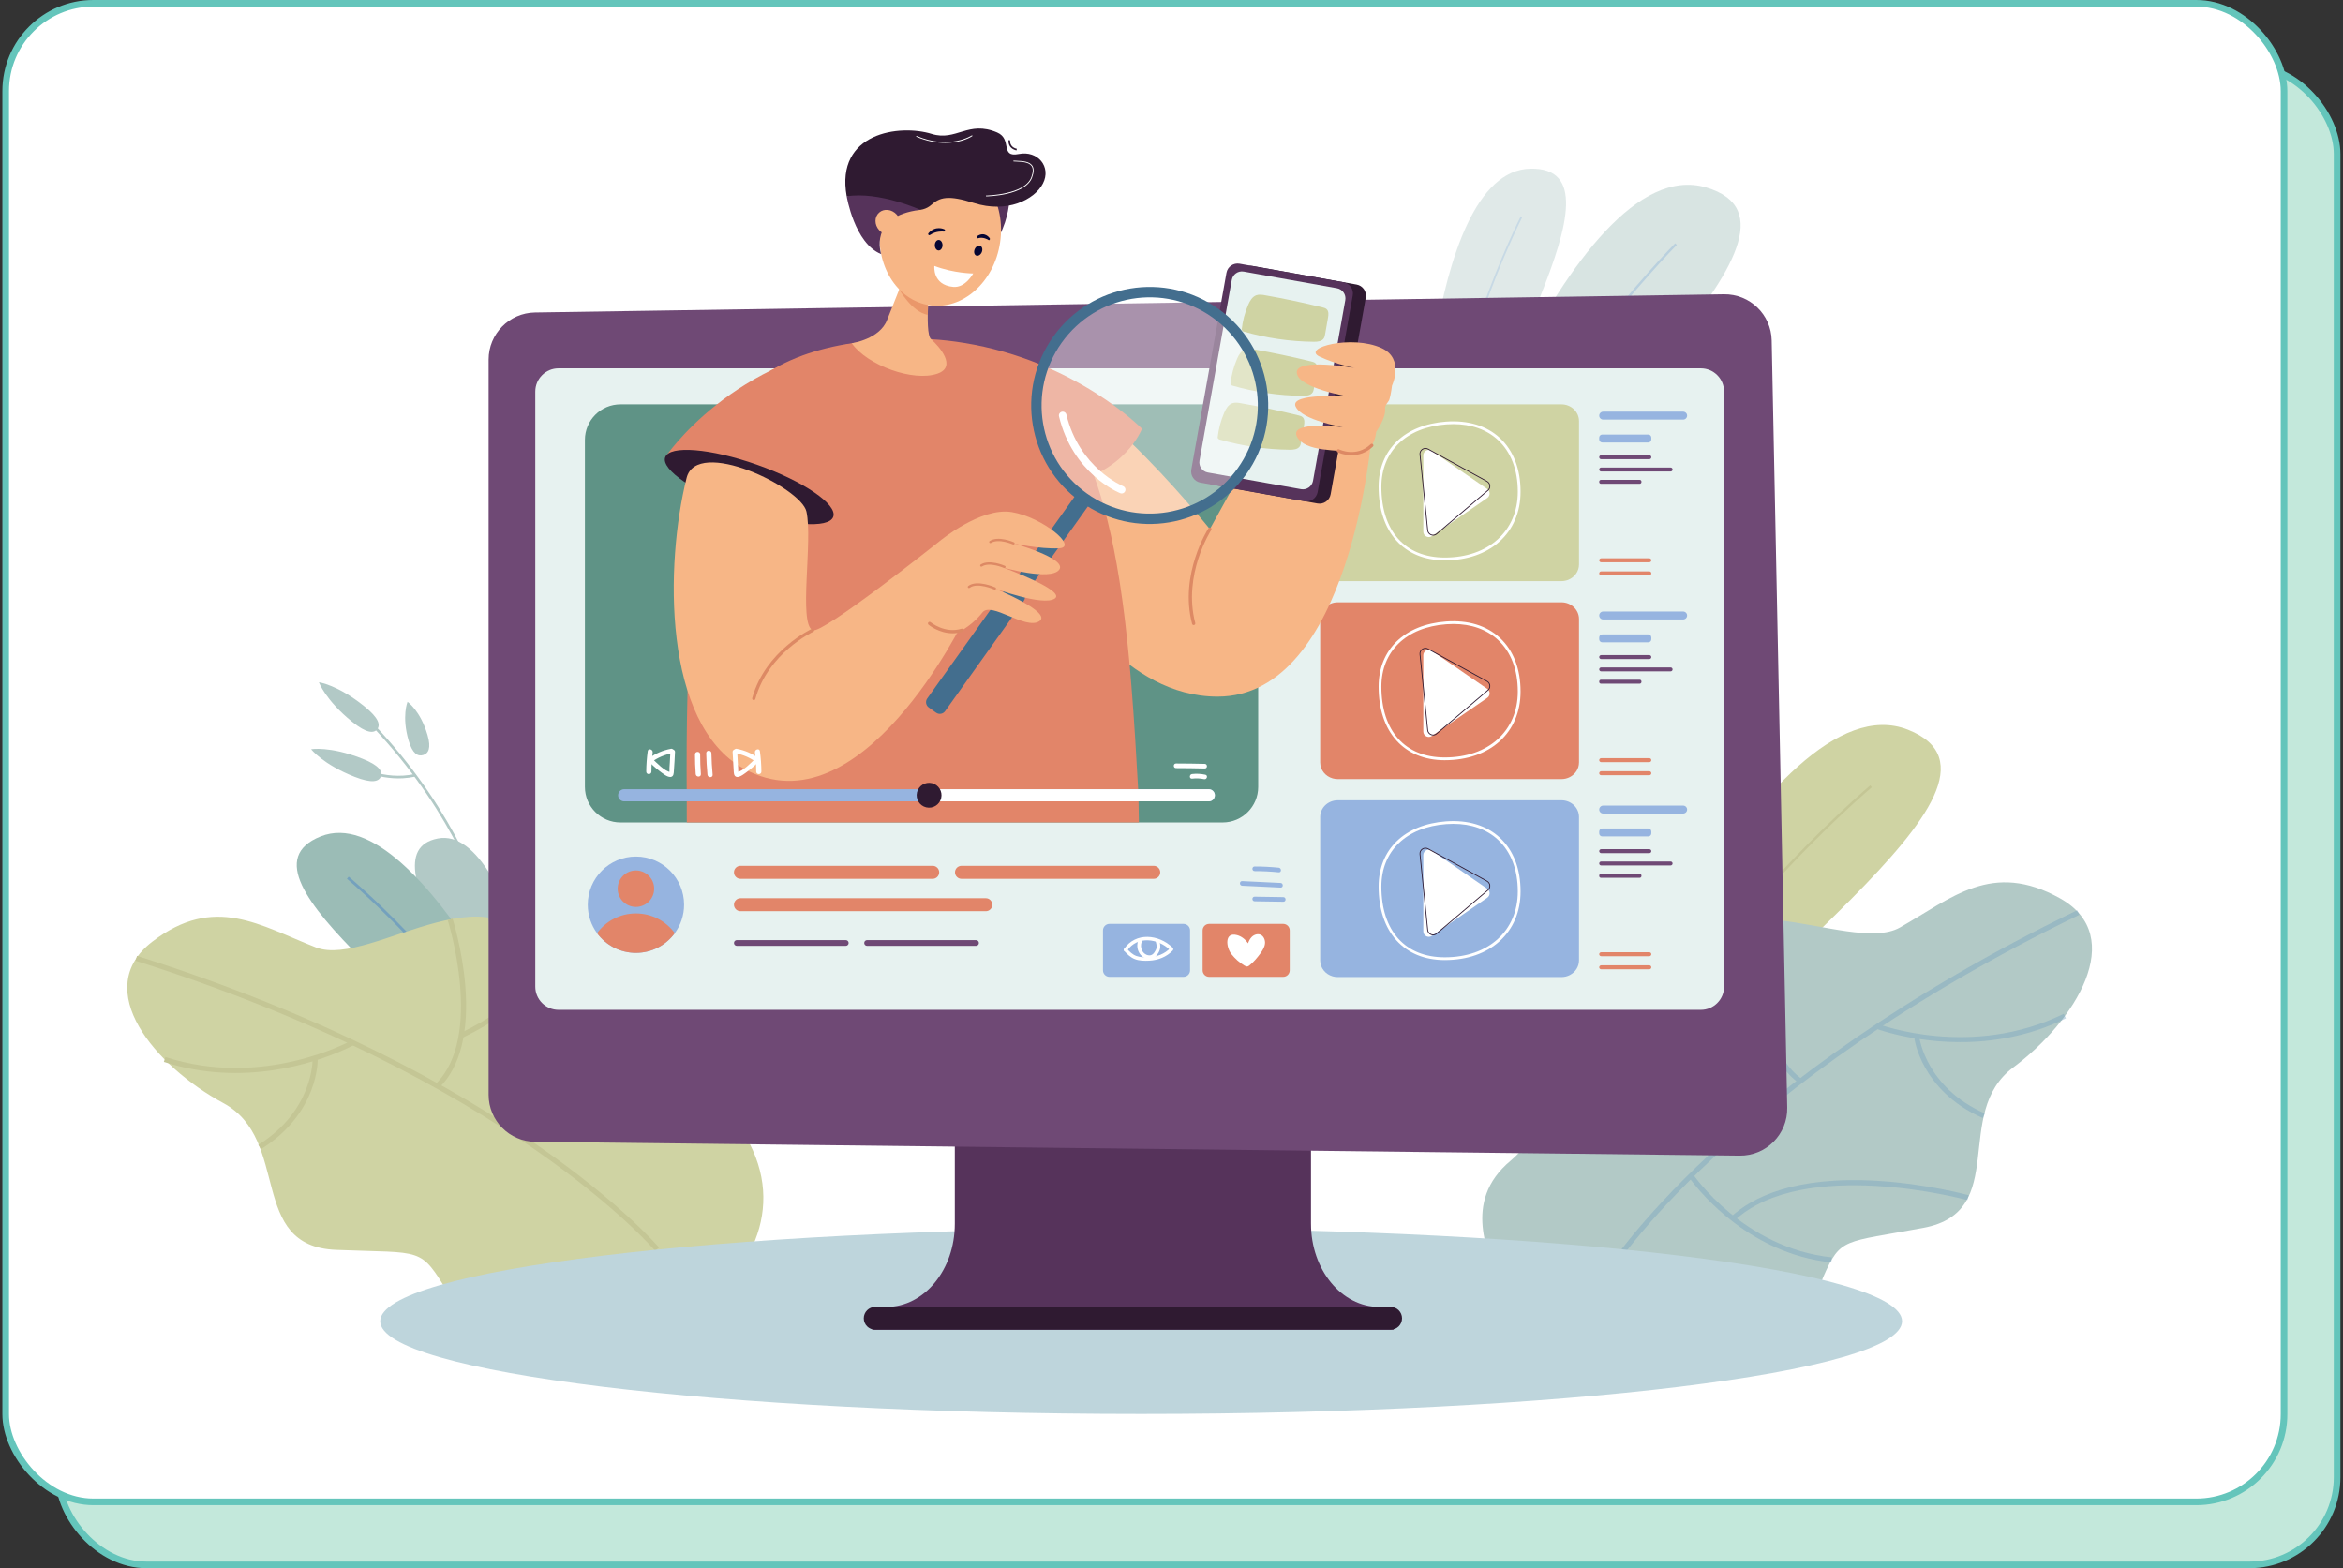 <svg width="638" height="427" viewBox="0 0 638 427" fill="none" xmlns="http://www.w3.org/2000/svg">
<rect x="0" y="0" width="638" height="427" fill="#333333" stroke="none"/>
<rect x="16" y="18.061" width="620.394" height="408.036" rx="23.886" fill="#C3E8DB" stroke="#64C5BB" stroke-width="1.806"/>
<rect x="1.552" y="0.903" width="620.394" height="408.036" rx="23.886" fill="white" stroke="#64C5BB" stroke-width="1.806"/>
<g clip-path="url(#clip0_6_6832)">
<path d="M153.49 304.76C153.49 304.76 140.957 224.088 119.196 228.311C97.433 232.534 139.572 280.508 142.475 304.107L153.49 304.76Z" fill="#B2C9C6"/>
<path d="M153.044 303.375C153.044 303.375 114.866 216.717 87.299 227.749C59.733 238.78 128.178 280.264 138.342 305.837L153.044 303.375Z" fill="#9BBCB6"/>
<path d="M144.832 304.823C138.133 287.035 124.796 270.162 114.789 259.14C103.939 247.19 94.558 239.357 94.465 239.278L94.951 238.694C95.043 238.773 104.464 246.639 115.352 258.628C125.405 269.699 138.803 286.656 145.543 304.556L144.832 304.823Z" fill="#74A1BD"/>
<path d="M60.81 300.351C79.333 310.369 67.358 339.336 91.494 340.328C115.635 341.307 114.187 339.324 122.178 352.255C122.178 352.255 123.65 362.936 132.152 367.11C165.696 383.579 229.205 345.345 200.699 305.83C198.64 302.975 194.997 301.051 190.902 299.131C168.678 288.738 158.323 297.315 147.954 264.558C137.58 231.791 101.266 263.9 86.057 257.982C70.849 252.064 58.453 243.387 41.482 256.394C24.509 269.416 42.284 290.347 60.812 300.353L60.81 300.351Z" fill="#CFD3A3"/>
<path d="M178.392 340.586L179.454 339.699C179.064 339.229 139.123 292.437 37.315 260.276L36.896 261.596C138.324 293.636 178.001 340.119 178.392 340.584V340.586Z" fill="#C4C695"/>
<path d="M126.109 282.484C143.163 274.241 148.347 265.271 148.56 264.895L147.354 264.216C147.303 264.304 142.126 273.207 125.507 281.238L126.111 282.486L126.109 282.484Z" fill="#C4C695"/>
<path d="M119.601 296.153C125.342 290.561 127.785 280.81 126.662 267.951C125.821 258.324 123.262 250.221 123.236 250.139L121.918 250.56C122.018 250.876 131.839 282.302 118.636 295.161L119.603 296.153H119.601Z" fill="#C4C695"/>
<path d="M93.293 286.007C95.292 285.129 96.417 284.506 96.468 284.475L95.787 283.269C95.552 283.402 71.869 296.49 45.043 287.818L44.618 289.136C66.233 296.125 85.841 289.282 93.293 286.007Z" fill="#C4C695"/>
<path d="M71.07 312.905C79.247 307.808 83.008 301.434 84.723 296.985C86.59 292.141 86.511 288.539 86.508 288.387L85.123 288.427C85.128 288.566 85.307 302.399 70.337 311.731L71.072 312.908L71.07 312.905Z" fill="#C4C695"/>
<path d="M430.18 302.452C430.18 302.452 481.8 183.796 519.537 198.696C557.273 213.598 464.012 270.715 450.284 305.723L430.18 302.452Z" fill="#CFD3A3"/>
<path d="M440.609 304.082C445.626 290.572 456.797 268.695 481.54 241.193C496.33 224.75 509.144 213.949 509.272 213.842L509.702 214.355C509.574 214.462 496.793 225.241 482.03 241.648C457.364 269.069 446.232 290.863 441.237 304.314L440.609 304.082Z" fill="#C4C695"/>
<path d="M548.234 290.624C531.442 303.122 547.358 329.906 523.758 334.327C501.864 338.415 501.258 336.856 496.486 347.664C495.779 349.263 495.363 350.977 495.268 352.722C495.066 356.439 493.843 363.663 487.588 366.473C460.688 378.56 458.112 364.17 428.346 355.928C420.011 353.619 413.925 349.747 406.797 347.197C406.274 342.042 397.58 327.435 411.413 315.978C414.107 313.747 416.34 310.462 420.094 307.989C440.47 294.594 451.883 301.553 457.406 267.849C462.931 234.136 503.238 260.536 517.352 252.545C531.468 244.552 542.423 234.248 560.972 244.621C579.527 255.007 565.03 278.135 548.234 290.621V290.624Z" fill="#B2C9C6"/>
<g opacity="0.4">
<path d="M438.318 346.986L437.146 346.265C437.465 345.749 470.071 294.02 565.625 247.85L566.225 249.089C471.029 295.084 438.634 346.472 438.318 346.986Z" fill="#74A1BD"/>
<path d="M481.451 282.37C463.5 276.696 457.12 268.614 456.857 268.272L457.947 267.431C458.01 267.512 464.374 275.527 481.868 281.056L481.451 282.37Z" fill="#74A1BD"/>
<path d="M489.805 294.887C483.36 290.205 479.564 280.961 478.834 268.154C478.286 258.563 479.648 250.226 479.662 250.144L481.019 250.37C480.966 250.695 475.792 283.009 490.617 293.773L489.808 294.887H489.805Z" fill="#74A1BD"/>
<path d="M514.233 281.152C512.141 280.573 510.946 280.12 510.89 280.099L511.387 278.816C511.639 278.913 536.802 288.406 561.952 276.045L562.559 277.279C542.295 287.239 522.031 283.309 514.233 281.149V281.152Z" fill="#74A1BD"/>
<path d="M539.933 304.438C531.163 300.591 526.554 294.859 524.23 290.726C521.701 286.228 521.266 282.674 521.248 282.523L522.617 282.363C522.633 282.5 524.43 296.132 540.489 303.175L539.936 304.435L539.933 304.438Z" fill="#74A1BD"/>
<path d="M490.684 342.216C470.924 336.744 459.956 320.634 459.832 320.45L460.976 319.686C461.111 319.885 474.702 339.817 498.808 342.365L498.664 343.734C495.863 343.436 493.201 342.911 490.682 342.214L490.684 342.216Z" fill="#74A1BD"/>
<path d="M472.305 332.323L471.375 331.31C477.065 326.089 488.604 320.153 511.264 321.529C524.743 322.347 535.968 325.418 536.082 325.448L535.715 326.775C535.273 326.654 491.412 314.795 472.307 332.323H472.305Z" fill="#74A1BD"/>
</g>
<path opacity="0.6" d="M163.371 50.625C163.371 50.625 158.402 41.141 145.829 42.329C133.257 43.517 134.753 53.023 128.766 52.133C122.778 51.243 114.396 52.133 112.602 58.074C110.805 64.016 102.723 60.747 102.423 65.798C102.124 70.849 111.702 74.413 122.778 69.957C133.854 65.501 139.242 73.418 154.808 71.984C170.375 70.549 172.302 68.767 181.516 69.659C190.73 70.549 190.511 64.29 186.32 60.132C182.129 55.973 165.166 56.368 163.369 50.625H163.371Z" fill="white"/>
<path opacity="0.6" d="M102.551 109.804C102.551 109.804 99.181 102.773 90.65 103.654C82.12 104.534 83.135 111.582 79.075 110.922C75.014 110.262 69.326 110.922 68.108 115.327C66.89 119.731 61.407 117.309 61.203 121.054C61 124.799 67.499 127.441 75.012 124.138C82.526 120.835 86.18 126.705 96.743 125.642C107.302 124.58 108.611 123.258 114.864 123.918C121.114 124.578 120.965 119.936 118.122 116.854C115.28 113.769 103.769 114.065 102.551 109.806V109.804Z" fill="white"/>
<path d="M139.251 281.493L138.535 281.47C138.54 281.361 138.83 270.266 134.23 254.296C129.986 239.559 120.591 217.533 99.932 196.295L100.443 195.795C121.216 217.149 130.66 239.303 134.925 254.128C139.551 270.201 139.253 281.382 139.251 281.493Z" fill="#B2C9C6"/>
<path d="M109.738 211.915C102.486 212.312 96.808 208.984 96.743 208.944L97.11 208.33C97.182 208.375 104.46 212.631 112.955 210.757L113.109 211.454C111.96 211.708 110.831 211.852 109.738 211.912V211.915Z" fill="#B2C9C6"/>
<path d="M99.234 192.341C103.2 195.542 103.625 197.427 102.695 198.58C101.766 199.733 99.832 199.714 95.869 196.516C88.647 190.686 86.841 185.784 86.841 185.784C86.841 185.784 91.91 186.43 99.237 192.343L99.234 192.341Z" fill="#B2C9C6"/>
<path d="M98.528 206.531C103.272 208.386 104.246 210.058 103.706 211.436C103.167 212.814 101.319 213.381 96.573 211.527C87.928 208.147 84.728 204.016 84.728 204.016C84.728 204.016 89.755 203.103 98.525 206.534L98.528 206.531Z" fill="#B2C9C6"/>
<path d="M116.414 200.139C117.476 203.765 116.639 205.181 115.219 205.597C113.799 206.013 112.33 205.272 111.268 201.648C109.334 195.044 110.97 191.097 110.97 191.097C110.97 191.097 114.45 193.44 116.414 200.139Z" fill="#B2C9C6"/>
<path d="M310.731 385.008C425.163 385.008 517.928 373.699 517.928 359.749C517.928 345.798 425.163 334.49 310.731 334.49C196.3 334.49 103.534 345.798 103.534 359.749C103.534 373.699 196.3 385.008 310.731 385.008Z" fill="#BED5DC"/>
<g opacity="0.4">
<path d="M386.381 139.986C386.381 139.986 387.411 46.615 416.68 45.934C445.949 45.253 399.97 109.395 400.665 136.52L386.381 139.986Z" fill="#B2C9C6"/>
<path d="M393.773 138.145C393.317 127.757 394.607 110.078 403.34 84.849C408.561 69.768 414.049 58.99 414.104 58.883L414.534 59.104C414.479 59.211 409.005 69.964 403.796 85.014C395.091 110.166 393.803 127.778 394.256 138.122L393.773 138.143V138.145Z" fill="#74A1BD"/>
</g>
<g opacity="0.5">
<path d="M388.787 156.847C388.787 156.847 427.588 40.132 464.579 51.036C501.569 61.942 418.121 123.932 408.096 158.237L388.785 156.847H388.787Z" fill="#B2C9C6"/>
<path d="M398.798 157.508C402.401 144.293 411.122 122.632 432.212 94.495C444.819 77.674 456.034 66.361 456.146 66.247L456.597 66.696C456.485 66.807 445.298 78.097 432.716 94.884C411.689 122.937 403.001 144.514 399.414 157.673L398.801 157.505L398.798 157.508Z" fill="#74A1BD"/>
</g>
<path d="M356.985 333.232V285.15H259.997V333.232C259.997 345.728 251.682 355.855 241.425 355.855H237.517V362.064H379.466V355.855H375.559C365.301 355.855 356.987 345.726 356.987 333.232H356.985Z" fill="#56335B"/>
<path d="M378.674 355.855H238.308C236.594 355.855 235.205 357.245 235.205 358.959V358.961C235.205 360.675 236.594 362.064 238.308 362.064H378.674C380.387 362.064 381.777 360.675 381.777 358.961V358.959C381.777 357.245 380.387 355.855 378.674 355.855Z" fill="#2F1A31"/>
<path d="M473.7 314.669L145.718 310.906C138.696 310.825 133.047 305.111 133.047 298.089V97.907C133.047 90.904 138.668 85.198 145.669 85.091L469.421 80.133C476.475 80.026 482.288 85.637 482.432 92.689L486.663 301.592C486.809 308.828 480.938 314.753 473.7 314.669Z" fill="#6F4975"/>
<path d="M463.14 100.297H152.082C148.589 100.297 145.757 103.129 145.757 106.622V268.644C145.757 272.137 148.589 274.969 152.082 274.969H463.14C466.633 274.969 469.465 272.137 469.465 268.644V106.622C469.465 103.129 466.633 100.297 463.14 100.297Z" fill="#E7F2F0"/>
<path d="M429.964 114.639V153.7C429.964 155.567 428.774 157.173 427.072 157.868C426.494 158.105 425.85 158.237 425.178 158.237H364.267C363.698 158.237 363.151 158.142 362.645 157.97C360.801 157.338 359.483 155.667 359.483 153.7V114.639C359.483 112.133 361.624 110.099 364.267 110.099H425.178C427.818 110.099 429.962 112.131 429.962 114.639H429.964Z" fill="#CFD3A3"/>
<path d="M429.964 168.544V207.605C429.964 209.323 428.957 210.815 427.474 211.585C426.793 211.94 426.01 212.142 425.18 212.142H364.269C363.79 212.142 363.326 212.075 362.889 211.95C360.92 211.389 359.486 209.658 359.486 207.605V168.544C359.486 166.038 361.626 164.004 364.269 164.004H425.18C427.821 164.004 429.964 166.036 429.964 168.544Z" fill="#E28569"/>
<path d="M429.964 222.447V261.508C429.964 263.226 428.957 264.718 427.474 265.487C426.793 265.843 426.01 266.045 425.18 266.045H364.269C363.79 266.045 363.326 265.978 362.889 265.852C360.92 265.292 359.486 263.561 359.486 261.508V222.447C359.486 219.941 361.626 217.907 364.269 217.907H425.18C427.821 217.907 429.964 219.939 429.964 222.447Z" fill="#96B4E0"/>
<path d="M332.925 110.099H168.955C163.607 110.099 159.271 114.434 159.271 119.782V214.262C159.271 219.61 163.607 223.946 168.955 223.946H332.925C338.273 223.946 342.608 219.61 342.608 214.262V119.782C342.608 114.434 338.273 110.099 332.925 110.099Z" fill="#5F9386"/>
<path d="M186.276 246.341C186.276 249.238 185.337 251.918 183.745 254.086C181.36 257.343 177.508 259.458 173.162 259.458C168.815 259.458 164.964 257.343 162.579 254.086C160.987 251.918 160.048 249.238 160.048 246.341C160.048 239.101 165.919 233.227 173.162 233.227C180.405 233.227 186.276 239.101 186.276 246.341Z" fill="#96B4E0"/>
<path d="M183.745 254.086C181.36 257.343 177.508 259.458 173.162 259.458C168.815 259.458 164.964 257.343 162.579 254.086C164.964 250.83 168.815 248.717 173.162 248.717C177.508 248.717 181.36 250.83 183.745 254.086Z" fill="#E28569"/>
<path d="M173.162 246.946C175.905 246.946 178.129 244.722 178.129 241.978C178.129 239.235 175.905 237.011 173.162 237.011C170.419 237.011 168.195 239.235 168.195 241.978C168.195 244.722 170.419 246.946 173.162 246.946Z" fill="#E28569"/>
<path d="M230.3 257.55H200.643C200.211 257.55 199.858 257.196 199.858 256.764C199.858 256.332 200.211 255.978 200.643 255.978H230.3C230.733 255.978 231.086 256.332 231.086 256.764C231.086 257.196 230.733 257.55 230.3 257.55Z" fill="#6F4975"/>
<path d="M265.768 257.55H236.111C235.679 257.55 235.326 257.196 235.326 256.764C235.326 256.332 235.679 255.978 236.111 255.978H265.768C266.201 255.978 266.554 256.332 266.554 256.764C266.554 257.196 266.201 257.55 265.768 257.55Z" fill="#6F4975"/>
<path d="M253.972 239.291H201.626C200.652 239.291 199.855 238.494 199.855 237.52C199.855 236.546 200.652 235.749 201.626 235.749H253.972C254.946 235.749 255.743 236.546 255.743 237.52C255.743 238.494 254.946 239.291 253.972 239.291Z" fill="#E28569"/>
<path d="M268.441 248.112H201.629C200.655 248.112 199.858 247.315 199.858 246.341C199.858 245.367 200.655 244.57 201.629 244.57H268.441C269.415 244.57 270.212 245.367 270.212 246.341C270.212 247.315 269.415 248.112 268.441 248.112Z" fill="#E28569"/>
<path d="M314.162 239.291H261.817C260.843 239.291 260.046 238.494 260.046 237.52C260.046 236.546 260.843 235.749 261.817 235.749H314.162C315.136 235.749 315.933 236.546 315.933 237.52C315.933 238.494 315.136 239.291 314.162 239.291Z" fill="#E28569"/>
<path d="M387.567 123.999V144.751C387.567 145.951 388.913 146.657 389.9 145.979L404.976 135.602C405.836 135.01 405.836 133.741 404.976 133.148L389.9 122.772C388.913 122.091 387.567 122.8 387.567 123.999Z" fill="white"/>
<path d="M390.247 145.839C390.045 145.839 389.838 145.8 389.64 145.718C389.08 145.49 388.706 144.998 388.645 144.393L386.553 123.748C386.493 123.144 386.758 122.583 387.265 122.251C387.769 121.912 388.39 121.888 388.92 122.181L404.965 130.988C405.427 131.242 405.737 131.707 405.79 132.23C405.843 132.757 405.632 133.271 405.23 133.613L391.276 145.455C390.977 145.709 390.616 145.841 390.247 145.841V145.839ZM386.779 123.725L388.871 144.37C388.924 144.891 389.243 145.316 389.724 145.511C390.203 145.697 390.73 145.618 391.13 145.283L405.083 133.441C405.434 133.145 405.609 132.711 405.562 132.253C405.516 131.793 405.258 131.405 404.856 131.184L388.81 122.377C388.35 122.128 387.822 122.146 387.388 122.439C386.953 122.725 386.725 123.206 386.776 123.725H386.779Z" fill="#2F1A31"/>
<path d="M393.42 152.578C382.304 152.578 375.399 144.905 375.399 132.555C375.399 122.449 382.439 115.645 393.771 114.804C399.74 114.369 404.805 115.908 408.435 119.276C412.108 122.688 414.049 127.739 414.049 133.885C414.049 145.065 405.76 152.575 393.42 152.575V152.578ZM395.735 115.485C395.109 115.485 394.473 115.51 393.824 115.554C382.923 116.366 376.152 122.879 376.152 132.553C376.152 144.616 382.607 151.817 393.42 151.817C405.307 151.817 413.293 144.612 413.293 133.885C413.293 127.95 411.434 123.093 407.922 119.829C404.839 116.968 400.655 115.482 395.735 115.482V115.485Z" fill="white"/>
<path d="M387.567 178.42V199.172C387.567 200.372 388.913 201.078 389.9 200.4L404.976 190.024C405.836 189.431 405.836 188.162 404.976 187.569L389.9 177.193C388.913 176.512 387.567 177.221 387.567 178.42Z" fill="white"/>
<path d="M390.247 200.26C390.045 200.26 389.838 200.221 389.64 200.139C389.078 199.912 388.706 199.414 388.645 198.814L386.553 178.169C386.493 177.565 386.758 177.005 387.265 176.672C387.769 176.333 388.39 176.305 388.92 176.602L404.965 185.41C405.427 185.663 405.737 186.128 405.79 186.651C405.843 187.178 405.632 187.692 405.23 188.034L391.276 199.877C390.979 200.13 390.619 200.263 390.249 200.263L390.247 200.26ZM386.779 178.146L388.871 198.791C388.924 199.31 389.243 199.735 389.726 199.932C390.207 200.123 390.73 200.044 391.132 199.705L405.086 187.862C405.437 187.567 405.611 187.132 405.565 186.674C405.518 186.214 405.26 185.826 404.858 185.605L388.813 176.798C388.352 176.551 387.825 176.57 387.39 176.86C386.955 177.146 386.728 177.628 386.779 178.146Z" fill="#2F1A31"/>
<path d="M393.42 206.999C382.304 206.999 375.399 199.326 375.399 186.976C375.399 176.87 382.439 170.066 393.771 169.225C399.74 168.79 404.805 170.329 408.435 173.697C412.108 177.109 414.049 182.16 414.049 188.306C414.049 199.486 405.76 206.996 393.42 206.996V206.999ZM395.735 169.906C395.109 169.906 394.473 169.931 393.824 169.978C382.923 170.789 376.152 177.302 376.152 186.976C376.152 199.04 382.607 206.241 393.42 206.241C405.307 206.241 413.293 199.035 413.293 188.308C413.293 182.374 411.434 177.516 407.922 174.253C404.839 171.391 400.655 169.906 395.735 169.906Z" fill="white"/>
<path d="M387.567 232.841V253.594C387.567 254.793 388.913 255.5 389.9 254.821L404.976 244.445C405.836 243.852 405.836 242.583 404.976 241.99L389.9 231.614C388.913 230.933 387.567 231.642 387.567 232.841Z" fill="white"/>
<path d="M390.247 254.681C390.045 254.681 389.838 254.642 389.64 254.56C389.078 254.333 388.706 253.835 388.645 253.236L386.553 232.59C386.493 231.986 386.758 231.426 387.265 231.089C387.769 230.759 388.39 230.728 388.92 231.021L404.965 239.828C405.427 240.082 405.737 240.547 405.79 241.07C405.843 241.597 405.632 242.111 405.23 242.453L391.276 254.295C390.979 254.549 390.619 254.681 390.249 254.681H390.247ZM386.779 232.565L388.871 253.21C388.924 253.728 389.243 254.154 389.726 254.351C390.207 254.54 390.73 254.458 391.132 254.123L405.086 242.281C405.437 241.985 405.611 241.551 405.565 241.093C405.518 240.633 405.26 240.244 404.858 240.024L388.813 231.217C388.352 230.968 387.822 230.989 387.39 231.275C386.955 231.565 386.728 232.046 386.779 232.562V232.565Z" fill="#2F1A31"/>
<path d="M393.42 261.42C382.304 261.42 375.399 253.747 375.399 241.397C375.399 231.291 382.439 224.487 393.771 223.644C399.74 223.216 404.805 224.748 408.435 228.118C412.11 231.528 414.051 236.579 414.051 242.727C414.051 253.907 405.762 261.417 393.422 261.417L393.42 261.42ZM395.735 224.325C395.109 224.325 394.473 224.35 393.824 224.397C382.923 225.21 376.152 231.726 376.152 241.397C376.152 253.461 382.607 260.662 393.42 260.662C405.307 260.662 413.293 253.456 413.293 242.729C413.293 236.795 411.434 231.935 407.919 228.671C404.837 225.81 400.653 224.325 395.735 224.325Z" fill="white"/>
<path d="M458.321 168.669H436.544C435.951 168.669 435.466 168.183 435.466 167.591C435.466 166.998 435.951 166.512 436.544 166.512H458.321C458.914 166.512 459.4 166.998 459.4 167.591C459.4 168.183 458.914 168.669 458.321 168.669Z" fill="#96B4E0"/>
<path d="M448.824 172.742H436.293C435.835 172.742 435.463 173.113 435.463 173.571V174.069C435.463 174.527 435.835 174.899 436.293 174.899H448.824C449.282 174.899 449.654 174.527 449.654 174.069V173.571C449.654 173.113 449.282 172.742 448.824 172.742Z" fill="#96B4E0"/>
<path d="M449.115 179.452H436.003C435.705 179.452 435.463 179.21 435.463 178.913C435.463 178.615 435.705 178.374 436.003 178.374H449.115C449.412 178.374 449.654 178.615 449.654 178.913C449.654 179.21 449.412 179.452 449.115 179.452Z" fill="#6F4975"/>
<path d="M454.905 182.809H436.003C435.705 182.809 435.463 182.567 435.463 182.269C435.463 181.972 435.705 181.73 436.003 181.73H454.905C455.202 181.73 455.444 181.972 455.444 182.269C455.444 182.567 455.202 182.809 454.905 182.809Z" fill="#6F4975"/>
<path d="M446.481 185.084H435.949C435.681 185.084 435.463 185.302 435.463 185.57V185.677C435.463 185.945 435.681 186.163 435.949 186.163H446.481C446.749 186.163 446.967 185.945 446.967 185.677V185.57C446.967 185.302 446.749 185.084 446.481 185.084Z" fill="#6F4975"/>
<path d="M449.115 211.083H436.003C435.705 211.083 435.463 210.841 435.463 210.543C435.463 210.246 435.705 210.004 436.003 210.004H449.115C449.412 210.004 449.654 210.246 449.654 210.543C449.654 210.841 449.412 211.083 449.115 211.083Z" fill="#E28569"/>
<path d="M449.115 207.522H436.003C435.705 207.522 435.463 207.28 435.463 206.982C435.463 206.685 435.705 206.443 436.003 206.443H449.115C449.412 206.443 449.654 206.685 449.654 206.982C449.654 207.28 449.412 207.522 449.115 207.522Z" fill="#E28569"/>
<path d="M458.321 114.248H436.544C435.951 114.248 435.466 113.762 435.466 113.17C435.466 112.577 435.951 112.091 436.544 112.091H458.321C458.914 112.091 459.4 112.577 459.4 113.17C459.4 113.762 458.914 114.248 458.321 114.248Z" fill="#96B4E0"/>
<path d="M448.824 118.323H436.293C435.835 118.323 435.463 118.694 435.463 119.153V119.65C435.463 120.108 435.835 120.48 436.293 120.48H448.824C449.282 120.48 449.654 120.108 449.654 119.65V119.153C449.654 118.694 449.282 118.323 448.824 118.323Z" fill="#96B4E0"/>
<path d="M449.115 125.033H436.003C435.705 125.033 435.463 124.792 435.463 124.494C435.463 124.197 435.705 123.955 436.003 123.955H449.115C449.412 123.955 449.654 124.197 449.654 124.494C449.654 124.792 449.412 125.033 449.115 125.033Z" fill="#6F4975"/>
<path d="M454.905 128.387H436.003C435.705 128.387 435.463 128.146 435.463 127.848C435.463 127.551 435.705 127.309 436.003 127.309H454.905C455.202 127.309 455.444 127.551 455.444 127.848C455.444 128.146 455.202 128.387 454.905 128.387Z" fill="#6F4975"/>
<path d="M446.481 130.663H435.949C435.681 130.663 435.463 130.88 435.463 131.149V131.256C435.463 131.524 435.681 131.741 435.949 131.741H446.481C446.749 131.741 446.967 131.524 446.967 131.256V131.149C446.967 130.88 446.749 130.663 446.481 130.663Z" fill="#6F4975"/>
<path d="M449.115 156.661H436.003C435.705 156.661 435.463 156.42 435.463 156.122C435.463 155.825 435.705 155.583 436.003 155.583H449.115C449.412 155.583 449.654 155.825 449.654 156.122C449.654 156.42 449.412 156.661 449.115 156.661Z" fill="#E28569"/>
<path d="M449.115 153.1H436.003C435.705 153.1 435.463 152.859 435.463 152.561C435.463 152.264 435.705 152.022 436.003 152.022H449.115C449.412 152.022 449.654 152.264 449.654 152.561C449.654 152.859 449.412 153.1 449.115 153.1Z" fill="#E28569"/>
<path d="M458.321 221.512H436.544C435.951 221.512 435.466 221.026 435.466 220.434C435.466 219.841 435.951 219.355 436.544 219.355H458.321C458.914 219.355 459.4 219.841 459.4 220.434C459.4 221.026 458.914 221.512 458.321 221.512Z" fill="#96B4E0"/>
<path d="M448.824 225.587H436.293C435.835 225.587 435.463 225.958 435.463 226.417V226.914C435.463 227.372 435.835 227.744 436.293 227.744H448.824C449.282 227.744 449.654 227.372 449.654 226.914V226.417C449.654 225.958 449.282 225.587 448.824 225.587Z" fill="#96B4E0"/>
<path d="M449.115 232.297H436.003C435.705 232.297 435.463 232.056 435.463 231.758C435.463 231.46 435.705 231.219 436.003 231.219H449.115C449.412 231.219 449.654 231.46 449.654 231.758C449.654 232.056 449.412 232.297 449.115 232.297Z" fill="#6F4975"/>
<path d="M454.905 235.651H436.003C435.705 235.651 435.463 235.41 435.463 235.112C435.463 234.815 435.705 234.573 436.003 234.573H454.905C455.202 234.573 455.444 234.815 455.444 235.112C455.444 235.41 455.202 235.651 454.905 235.651Z" fill="#6F4975"/>
<path d="M446.481 237.929H435.949C435.681 237.929 435.463 238.147 435.463 238.415V238.522C435.463 238.79 435.681 239.008 435.949 239.008H446.481C446.749 239.008 446.967 238.79 446.967 238.522V238.415C446.967 238.147 446.749 237.929 446.481 237.929Z" fill="#6F4975"/>
<path d="M449.115 263.925H436.003C435.705 263.925 435.463 263.684 435.463 263.386C435.463 263.089 435.705 262.847 436.003 262.847H449.115C449.412 262.847 449.654 263.089 449.654 263.386C449.654 263.684 449.412 263.925 449.115 263.925Z" fill="#E28569"/>
<path d="M449.115 260.364H436.003C435.705 260.364 435.463 260.123 435.463 259.825C435.463 259.528 435.705 259.286 436.003 259.286H449.115C449.412 259.286 449.654 259.528 449.654 259.825C449.654 260.123 449.412 260.364 449.115 260.364Z" fill="#E28569"/>
<path d="M290.758 161.938C290.758 161.938 306.12 189.686 331.544 189.686C367.923 189.686 373.541 118.302 373.541 118.302L348.428 109.627L329.445 144.075C329.445 144.075 289.698 94.426 275.752 103.507C261.805 112.588 290.758 161.94 290.758 161.94V161.938Z" fill="#F7B686"/>
<path d="M309.997 216.238C309.439 206.057 308.853 196.225 308.093 186.846C307.984 185.512 307.875 184.187 307.758 182.874C307.672 181.918 307.586 180.97 307.5 180.026C307.493 179.982 307.489 179.938 307.489 179.894C307.468 179.699 307.449 179.503 307.433 179.31C307.359 178.539 307.284 177.767 307.208 177C307.168 176.609 307.129 176.221 307.089 175.838C307.054 175.48 307.015 175.124 306.98 174.771C306.824 173.29 306.664 171.821 306.492 170.371C306.448 169.992 306.406 169.62 306.362 169.243C306.282 168.588 306.201 167.932 306.122 167.286C305.99 166.24 305.852 165.204 305.718 164.174C305.694 164.02 305.676 163.867 305.653 163.714C305.634 163.581 305.618 163.444 305.599 163.314L305.592 163.279C305.422 162.052 305.246 160.836 305.062 159.632C305.044 159.532 305.032 159.434 305.016 159.337C304.953 158.925 304.892 158.523 304.83 158.119C303.907 152.271 302.819 146.718 301.508 141.497C300.437 137.211 299.219 133.15 297.824 129.333C296.497 125.696 295.009 122.284 293.333 119.115C291.111 114.904 288.559 111.124 285.628 107.826C277.981 99.225 267.723 93.889 253.825 92.641C251.752 92.455 249.595 92.359 247.354 92.359H246.878C242.759 92.382 238.97 92.608 235.486 92.996C235.479 92.996 235.474 92.996 235.472 92.999C235.421 93.001 235.377 93.008 235.328 93.01H235.321C234.314 93.129 233.327 93.257 232.367 93.394C232.367 93.394 232.364 93.396 232.36 93.396H232.341C232.341 93.396 232.329 93.398 232.327 93.398C227.051 94.177 222.534 95.341 218.669 96.745C218.667 96.745 218.662 96.748 218.66 96.748C216.324 97.596 214.222 98.531 212.34 99.518C212.337 99.521 212.333 99.525 212.33 99.525C211.617 99.897 210.933 100.278 210.28 100.669C198.63 107.577 196.417 116.284 196.417 116.284C196.111 117.086 195.811 117.916 195.525 118.778C195.276 119.525 195.032 120.289 194.797 121.08C194.758 121.207 194.721 121.338 194.681 121.463C194.507 122.058 194.337 122.658 194.172 123.274C194.163 123.297 194.158 123.318 194.151 123.341C194.119 123.469 194.084 123.599 194.047 123.729C193.923 124.204 193.798 124.685 193.677 125.173C193.572 125.582 193.472 125.991 193.375 126.409C193.356 126.477 193.342 126.542 193.328 126.612C192.863 128.58 192.429 130.647 192.027 132.79C191.931 133.311 191.834 133.834 191.743 134.366C191.72 134.489 191.697 134.612 191.676 134.738C189.051 149.698 187.789 168.283 187.271 186.309C187.22 187.985 187.18 189.654 187.148 191.318C187.117 192.487 187.097 193.65 187.08 194.807C187.069 195.395 187.059 195.981 187.05 196.567C187.02 198.615 186.999 200.646 186.983 202.647C186.964 205.081 186.959 207.477 186.964 209.823C186.964 212.21 186.976 214.544 186.997 216.817C186.999 217.37 187.006 223.397 187.011 223.943H310.118C310.076 223.195 310.034 216.977 309.995 216.233L309.997 216.238Z" fill="#E28569"/>
<path d="M181.128 124.524L209.039 128.824C209.039 128.824 272.59 134.552 289.461 131.793C306.331 129.034 310.959 116.74 310.959 116.74C310.959 116.74 292.992 98.289 262.449 93.363C259.578 92.896 256.603 92.554 253.519 92.355C248.34 92.025 243.152 92.092 238.08 92.659C199.372 96.987 181.125 124.522 181.125 124.522L181.128 124.524Z" fill="#E28569"/>
<path d="M241.557 87.113L245.725 76.653L246.938 73.608L254.072 55.703L253.423 74.001C253.423 74.001 251.548 90.627 253.519 92.357C255.769 94.33 260.655 99.853 255.306 101.729C248.642 104.067 236.088 99.418 231.937 93.466C231.974 93.461 239.577 92.352 241.555 87.111L241.557 87.113Z" fill="#F7B686"/>
<path d="M226.896 140.712C228.081 137.363 218.795 131.024 206.155 126.553C193.515 122.082 182.308 121.172 181.124 124.521C179.939 127.869 189.225 134.209 201.865 138.68C214.505 143.151 225.712 144.06 226.896 140.712Z" fill="#2F1A31"/>
<path d="M330.439 132.034L358.75 137.092C360.429 137.392 362.032 136.274 362.332 134.596L371.897 81.062C372.197 79.384 371.079 77.78 369.401 77.481L341.089 72.422C339.411 72.122 337.808 73.24 337.508 74.918L327.943 128.452C327.643 130.13 328.761 131.734 330.439 132.034Z" fill="#2F1A31"/>
<path d="M326.895 131.423L355.209 136.479C356.887 136.778 358.491 135.66 358.791 133.982L368.353 80.447C368.653 78.768 367.535 77.165 365.857 76.865L337.543 71.807C335.865 71.507 334.261 72.625 333.961 74.303L324.399 127.839C324.099 129.517 325.217 131.121 326.895 131.421V131.423Z" fill="#56335B"/>
<path d="M328.897 128.664L354.284 133.199C355.808 133.471 357.264 132.457 357.535 130.933L366.322 81.741C366.594 80.216 365.58 78.761 364.055 78.489L338.668 73.954C337.144 73.683 335.688 74.696 335.416 76.221L326.63 125.412C326.358 126.937 327.374 128.392 328.897 128.664Z" fill="#E7F2F0"/>
<path d="M361.234 84.18C360.931 83.905 360.518 83.798 360.123 83.701C354.946 82.427 349.728 81.325 344.479 80.398C343.684 80.258 342.848 80.123 342.088 80.398C340.993 80.793 340.353 81.916 339.893 82.983C338.957 85.153 338.35 87.466 338.103 89.819L338.482 90.237C344.735 92.041 351.232 92.996 357.738 93.063C358.76 93.075 359.962 92.966 360.494 92.094C360.69 91.773 360.759 91.392 360.824 91.023C361.087 89.528 361.35 88.033 361.612 86.537C361.757 85.716 361.852 84.74 361.236 84.18H361.234Z" fill="#CFD3A3"/>
<path d="M358.191 98.905C357.889 98.63 357.475 98.523 357.08 98.426C351.903 97.152 346.685 96.05 341.437 95.123C340.642 94.983 339.805 94.849 339.045 95.123C337.95 95.518 337.311 96.641 336.851 97.708C335.914 99.879 335.307 102.191 335.061 104.544L335.44 104.962C341.692 106.766 348.189 107.721 354.695 107.788C355.718 107.8 356.92 107.691 357.452 106.819C357.647 106.498 357.717 106.117 357.782 105.748C358.045 104.253 358.307 102.758 358.57 101.262C358.714 100.441 358.809 99.465 358.193 98.905H358.191Z" fill="#CFD3A3"/>
<path d="M354.69 113.581C354.388 113.307 353.975 113.2 353.579 113.102C348.403 111.828 343.185 110.727 337.936 109.799C337.141 109.66 336.304 109.525 335.544 109.799C334.45 110.194 333.81 111.317 333.35 112.384C332.413 114.555 331.807 116.868 331.56 119.22L331.939 119.638C338.192 121.442 344.689 122.397 351.195 122.465C352.217 122.476 353.419 122.367 353.951 121.495C354.147 121.175 354.216 120.794 354.281 120.424C354.544 118.929 354.807 117.435 355.069 115.938C355.213 115.117 355.309 114.141 354.693 113.581H354.69Z" fill="#CFD3A3"/>
<path d="M379.041 104.995C379.041 104.995 382.532 97.67 376.203 94.776C368.137 91.09 354.249 94.688 359.325 97.099C363.825 99.237 368.958 100.199 368.958 100.199C368.958 100.199 352.691 97.324 353.119 101.531C353.547 105.738 367.203 107.967 367.203 107.967C367.203 107.967 351.127 106.894 352.787 110.666C354.446 114.436 365.731 116.307 365.731 116.307C365.731 116.307 351.095 114.48 353.124 118.808C355.153 123.137 364.639 122.469 368.672 123.134C372.484 123.762 374.241 121.403 374.759 117.521C374.759 117.521 377.437 113.848 377.16 111.261C377.053 110.269 378.104 109.471 378.327 108.79C378.75 107.486 379.043 104.997 379.043 104.997L379.041 104.995Z" fill="#F7B686"/>
<path opacity="0.4" d="M335.258 132.597C347.513 120.341 347.513 100.472 335.258 88.216C323.003 75.961 303.133 75.961 290.878 88.216C278.622 100.472 278.622 120.341 290.878 132.597C303.133 144.852 323.003 144.852 335.258 132.597Z" fill="white"/>
<path d="M325.038 170.201C324.84 170.201 324.661 170.069 324.61 169.871C321.052 156.324 328.994 143.952 329.076 143.828C329.21 143.628 329.485 143.57 329.689 143.703C329.894 143.835 329.952 144.11 329.819 144.317C329.74 144.437 322.014 156.489 325.468 169.643C325.531 169.88 325.389 170.124 325.152 170.185C325.115 170.194 325.078 170.201 325.04 170.201H325.038Z" fill="#DD8964"/>
<path d="M202.617 209.342C234.482 226.891 262.665 168.423 262.665 168.423L255.892 147.327C255.892 147.327 223.862 172.832 221.277 171.605C217.379 169.755 221.372 147.359 219.596 139.296C218.153 132.734 189.753 118.992 186.962 130.131C181.125 153.43 180.342 197.076 202.612 209.342H202.617Z" fill="#F7B686"/>
<path d="M252.832 190.971L256.497 193.586L297.577 136.015L293.912 133.4L252.832 190.971Z" fill="#436E8E"/>
<path d="M252.9 192.636L254.892 194.056C255.685 194.621 256.784 194.438 257.349 193.645L278.778 163.609C279.343 162.816 279.159 161.717 278.366 161.152L276.374 159.732C275.582 159.167 274.482 159.351 273.918 160.143L252.489 190.179C251.924 190.972 252.108 192.071 252.9 192.636Z" fill="#436E8E"/>
<path d="M286.799 91.664C276.449 106.173 279.819 126.326 294.328 136.676C308.837 147.027 328.99 143.656 339.34 129.147C349.691 114.639 346.323 94.486 331.814 84.135C317.305 73.785 297.152 77.155 286.802 91.664H286.799ZM289.101 93.308C298.545 80.07 316.931 76.995 330.168 86.439C343.405 95.883 346.478 114.269 337.034 127.504C327.59 140.739 309.207 143.817 295.969 134.373C282.732 124.929 279.656 106.543 289.101 93.308Z" fill="#436E8E"/>
<path d="M255.892 147.327C255.892 147.327 267.054 138.048 275.489 139.438C283.924 140.825 293.761 149.033 288.371 149.293C282.98 149.553 275.97 147.956 275.97 147.956C275.97 147.956 290.8 152.075 288.401 155.15C286.002 158.226 273.139 154.521 273.139 154.521C273.139 154.521 290.421 160.836 287.213 162.984C284.005 165.131 270.91 160.241 270.91 160.241C270.91 160.241 286.767 166.763 282.983 169.169C279.199 171.575 269.913 163.693 267.514 166.768C265.115 169.843 257.879 176.707 245.588 173.853L255.899 147.327H255.892Z" fill="#F7B686"/>
<path d="M275.968 148.275C275.924 148.275 275.882 148.266 275.838 148.247C275.8 148.231 271.912 146.529 269.841 147.843C269.696 147.94 269.499 147.896 269.404 147.745C269.311 147.596 269.352 147.403 269.501 147.308C271.86 145.806 275.924 147.594 276.096 147.668C276.254 147.74 276.326 147.926 276.256 148.087C276.202 148.203 276.086 148.275 275.965 148.275H275.968Z" fill="#DD8964"/>
<path d="M273.511 154.679C273.467 154.679 273.425 154.669 273.381 154.651C273.341 154.632 269.459 152.933 267.384 154.246C267.242 154.332 267.042 154.3 266.947 154.149C266.854 154 266.896 153.807 267.044 153.712C269.401 152.21 273.467 153.998 273.641 154.072C273.799 154.144 273.871 154.33 273.799 154.49C273.746 154.607 273.632 154.679 273.511 154.679Z" fill="#DD8964"/>
<path d="M270.905 160.557C270.861 160.557 270.817 160.548 270.775 160.529C270.726 160.508 266.117 158.467 264.037 160.064C263.892 160.167 263.697 160.143 263.593 160.002C263.486 159.862 263.514 159.665 263.651 159.558C266.036 157.752 270.828 159.86 271.033 159.948C271.191 160.02 271.263 160.206 271.191 160.366C271.138 160.483 271.024 160.555 270.903 160.555L270.905 160.557Z" fill="#DD8964"/>
<path d="M205.255 190.646C205.215 190.646 205.176 190.639 205.139 190.63C204.901 190.565 204.762 190.319 204.827 190.084C208.388 177.153 220.968 171.261 221.093 171.203C221.319 171.105 221.581 171.2 221.681 171.421C221.784 171.642 221.684 171.909 221.463 172.009C221.34 172.065 209.132 177.795 205.682 190.319C205.627 190.516 205.448 190.646 205.255 190.646Z" fill="#DD8964"/>
<path d="M259.406 172.439C255.704 172.439 252.975 170.215 252.835 170.101C252.647 169.943 252.621 169.664 252.777 169.476C252.93 169.287 253.214 169.264 253.402 169.418C253.44 169.453 257.314 172.607 261.842 171.184C262.072 171.117 262.326 171.247 262.398 171.477C262.47 171.712 262.34 171.961 262.105 172.033C261.166 172.325 260.259 172.442 259.406 172.442V172.439Z" fill="#DD8964"/>
<path d="M305.425 134.373C305.295 134.373 305.164 134.347 305.039 134.298C304.514 134.087 292.122 128.931 288.366 113.369C288.231 112.812 288.575 112.254 289.128 112.121C289.677 111.977 290.244 112.326 290.379 112.884C293.886 127.423 305.694 132.33 305.813 132.376C306.343 132.592 306.601 133.192 306.387 133.722C306.224 134.126 305.836 134.373 305.427 134.373H305.425Z" fill="white"/>
<path d="M368.042 123.945C365.88 123.945 364.276 123.171 364.246 123.158C364.028 123.051 363.937 122.781 364.046 122.562C364.153 122.346 364.413 122.249 364.641 122.363C364.832 122.46 369.381 124.634 373.237 120.947C373.413 120.775 373.697 120.784 373.864 120.963C374.034 121.14 374.027 121.419 373.85 121.589C371.917 123.434 369.797 123.945 368.044 123.945H368.042Z" fill="#DD8964"/>
<path d="M244.83 78.754C244.83 78.754 248.235 84.928 252.624 85.742L252.738 80.124L244.83 78.754Z" fill="#EA976A"/>
<path d="M274.843 54.536C274.843 54.536 274.764 59.136 272.125 64.199C269.485 69.262 267.693 54.523 267.693 54.523L274.843 54.536Z" fill="#56335B"/>
<path d="M272.324 66.048C273.925 55.28 267.932 45.467 258.937 44.129C249.942 42.791 241.352 50.435 239.75 61.203C238.149 71.971 244.142 81.784 253.137 83.122C262.132 84.46 270.722 76.815 272.324 66.048Z" fill="#F7B686"/>
<path d="M240.867 55.773L248.768 57.11C250.504 57.403 252.303 56.931 253.614 55.764C255.873 53.756 258.121 53.026 265.208 55.276C274.183 58.126 281.681 54.418 283.984 49.981C286.337 45.45 282.611 40.906 277.411 41.936C272.211 42.966 275.747 37.887 271.535 36.076C263.662 32.694 260.369 38.531 253.723 36.471C245.011 33.77 227.406 36.037 230.554 53.456L240.865 55.769L240.867 55.773Z" fill="#2F1A31"/>
<path d="M257.098 63.06C257.196 63.032 257.277 62.96 257.317 62.858C257.379 62.686 257.293 62.495 257.121 62.432C257.019 62.395 254.744 61.305 252.826 63.499C252.705 63.636 252.712 63.846 252.849 63.967C252.986 64.09 253.17 64.048 253.321 63.943C254.827 62.881 256.803 63.023 256.889 63.053C256.959 63.079 257.033 63.079 257.101 63.06H257.098Z" fill="#060633"/>
<path d="M254.551 66.767C254.546 67.558 255.011 68.202 255.59 68.204C256.168 68.206 256.64 67.569 256.645 66.779C256.65 65.989 256.185 65.345 255.606 65.343C255.027 65.34 254.555 65.977 254.551 66.767Z" fill="#060633"/>
<path d="M269.259 65.408C269.338 65.415 269.42 65.378 269.478 65.296C269.578 65.159 269.576 64.952 269.473 64.829C269.413 64.757 268.148 62.932 266.091 64.29C265.961 64.376 265.901 64.571 265.959 64.734C266.017 64.897 266.161 64.924 266.3 64.88C267.704 64.429 269.06 65.266 269.111 65.324C269.152 65.373 269.204 65.401 269.259 65.406V65.408Z" fill="#060633"/>
<path d="M265.408 67.865C265.101 68.594 265.282 69.364 265.817 69.587C266.349 69.808 267.033 69.396 267.339 68.669C267.646 67.939 267.465 67.17 266.93 66.947C266.398 66.726 265.715 67.137 265.408 67.865Z" fill="#060633"/>
<path d="M230.556 53.458C230.556 53.458 232.664 66.282 239.949 69.199C239.949 69.199 236.302 58.86 250.601 57.135C250.601 57.135 239.351 52.038 230.556 53.458Z" fill="#56335B"/>
<path d="M239.393 62.663C240.716 64.125 242.854 64.357 244.17 63.183C245.485 62.01 245.479 59.876 244.156 58.414C242.833 56.954 240.695 56.719 239.379 57.893C238.064 59.067 238.071 61.201 239.393 62.663Z" fill="#F7B686"/>
<path d="M265.003 74.471C265.003 74.471 259.685 74.429 254.427 72.414C254.427 72.414 253.823 77.599 259.569 78.122C262.909 78.427 265.003 74.471 265.003 74.471Z" fill="white"/>
<path d="M276.784 40.955C274.257 40.339 274.631 38.163 274.633 38.14L275.075 38.219C275.063 38.294 274.782 40.004 276.888 40.516L276.784 40.953V40.955Z" fill="#2F1A31"/>
<path d="M268.49 53.465V53.244C268.592 53.242 279.04 53.077 280.828 48.256C281.332 46.901 281.358 45.911 280.912 45.234C280.186 44.147 278.329 44.065 276.688 43.998C276.437 43.986 276.191 43.977 275.956 43.961L275.968 43.74C276.202 43.751 276.446 43.765 276.697 43.775C278.392 43.849 280.312 43.928 281.1 45.114C281.59 45.853 281.569 46.908 281.039 48.337C279.199 53.3 268.929 53.463 268.492 53.467L268.49 53.465Z" fill="white"/>
<path d="M257.412 38.907C255.09 38.907 252.389 38.456 249.456 37.204L249.544 36.999C258.609 40.867 264.625 36.873 264.685 36.832L264.811 37.018C263.548 37.88 260.91 38.907 257.41 38.907H257.412Z" fill="white"/>
<path d="M349.416 251.562H329.252C328.271 251.562 327.476 252.357 327.476 253.338V264.211C327.476 265.192 328.271 265.987 329.252 265.987H349.416C350.397 265.987 351.192 265.192 351.192 264.211V253.338C351.192 252.357 350.397 251.562 349.416 251.562Z" fill="#E28569"/>
<path d="M330.812 216.547C330.812 217.003 330.626 217.417 330.324 217.719C330.024 218.019 329.608 218.204 329.152 218.204H169.968C169.057 218.204 168.311 217.458 168.311 216.547C168.311 216.092 168.497 215.678 168.797 215.376C169.099 215.076 169.513 214.89 169.968 214.89H329.152C330.063 214.89 330.812 215.636 330.812 216.547Z" fill="#96B4E0"/>
<path d="M330.812 216.547C330.812 217.003 330.626 217.417 330.324 217.719C330.024 218.019 329.608 218.204 329.152 218.204H252.996V214.89H329.152C330.063 214.89 330.812 215.636 330.812 216.547Z" fill="white"/>
<path d="M256.282 217.314C256.711 215.495 255.584 213.672 253.765 213.243C251.946 212.814 250.123 213.94 249.694 215.759C249.265 217.578 250.391 219.401 252.211 219.831C254.03 220.26 255.852 219.133 256.282 217.314Z" fill="#2F1A31"/>
<path d="M343.175 254.486C342.378 254.186 341.446 254.526 340.844 255.128C340.368 255.606 340.065 256.222 339.838 256.864C339.143 255.797 338.076 254.946 336.846 254.619C333.336 253.684 333.852 257.982 335.347 259.828C336.33 261.043 337.471 262.091 338.817 262.889C339.084 263.049 339.384 263.214 339.691 263.158C339.893 263.121 340.068 262.993 340.228 262.863C341.351 261.959 342.292 260.85 343.145 259.69C343.745 258.877 344.321 257.994 344.449 256.989C344.577 255.988 344.119 254.842 343.175 254.484V254.486Z" fill="white"/>
<path d="M322.281 251.562H302.117C301.136 251.562 300.341 252.357 300.341 253.338V264.211C300.341 265.192 301.136 265.987 302.117 265.987H322.281C323.262 265.987 324.057 265.192 324.057 264.211V253.338C324.057 252.357 323.262 251.562 322.281 251.562Z" fill="#96B4E0"/>
<path d="M306.898 258.865C309.727 254.721 315.327 255.53 318.576 258.64C319.016 259.06 319.685 258.393 319.243 257.973C315.524 254.414 309.258 253.735 306.083 258.389C305.739 258.893 306.557 259.365 306.898 258.865Z" fill="white"/>
<path d="M306.157 258.96C306.959 259.844 307.865 260.708 308.993 261.152C310.208 261.631 311.657 261.645 312.942 261.582C315.329 261.466 317.663 260.56 319.334 258.821C319.755 258.384 319.088 257.715 318.667 258.154C317.168 259.711 315.087 260.534 312.942 260.639C311.78 260.694 310.518 260.699 309.416 260.295C308.368 259.909 307.561 259.105 306.824 258.293C306.415 257.842 305.748 258.512 306.157 258.96Z" fill="white"/>
<path d="M309.918 256.194C309.125 258.319 310.42 260.894 312.77 261.129C314.055 261.257 314.771 260.513 315.408 259.483C316.078 258.403 316.043 257.394 315.689 256.194C315.508 255.576 314.541 255.839 314.722 256.462C314.955 257.252 315.092 257.966 314.701 258.716C314.26 259.567 313.707 260.306 312.649 260.104C310.994 259.788 310.341 257.917 310.883 256.462C311.108 255.857 310.139 255.595 309.916 256.194H309.918Z" fill="white"/>
<path d="M189.244 205.411C189.237 207.203 189.305 208.991 189.442 210.776C189.512 211.673 190.92 211.682 190.85 210.776C190.713 208.991 190.646 207.203 190.653 205.411C190.655 204.504 189.247 204.502 189.244 205.411Z" fill="white"/>
<path d="M192.308 205.095C192.345 207.047 192.457 208.993 192.643 210.936C192.729 211.831 194.137 211.84 194.051 210.936C193.865 208.993 193.754 207.047 193.716 205.095C193.7 204.188 192.289 204.186 192.308 205.095Z" fill="white"/>
<path d="M200.16 203.965C200.041 204.037 199.923 204.112 199.802 204.184C199.618 204.295 199.481 204.504 199.49 204.728C199.562 206.343 199.653 207.959 199.769 209.572C199.818 210.25 199.727 211.464 200.676 211.557C201.58 211.645 202.858 210.56 203.535 210.067C204.637 209.258 205.643 208.333 206.64 207.401C206.961 207.101 206.826 206.638 206.512 206.413C204.748 205.141 202.782 204.302 200.643 203.902C199.851 203.754 199.511 204.967 200.309 205.116C202.349 205.497 204.19 206.285 205.875 207.498C205.834 207.168 205.789 206.838 205.748 206.51C204.365 207.803 202.459 209.953 200.508 210.32C200.713 210.374 200.918 210.427 201.122 210.483C200.98 210.346 201.006 209.265 200.994 209.088C200.959 208.605 200.929 208.119 200.899 207.635C200.841 206.666 200.792 205.697 200.748 204.728C200.643 204.909 200.541 205.09 200.436 205.272C200.555 205.199 200.673 205.125 200.794 205.053C201.485 204.632 200.852 203.542 200.16 203.965Z" fill="white"/>
<path d="M205.566 204.918C205.799 206.638 205.906 208.365 205.915 210.099C205.92 211.006 207.328 211.008 207.324 210.099C207.314 208.235 207.172 206.39 206.924 204.544C206.803 203.649 205.445 204.03 205.566 204.918Z" fill="white"/>
<path d="M182.499 205.053C182.618 205.125 182.736 205.199 182.857 205.272C182.752 205.09 182.65 204.909 182.545 204.728C182.504 205.697 182.455 206.666 182.394 207.635C182.364 208.119 182.334 208.605 182.299 209.088C182.278 209.4 182.371 210.288 182.171 210.483C182.376 210.429 182.58 210.376 182.785 210.32C180.832 209.951 178.929 207.8 177.546 206.51C177.504 206.84 177.46 207.171 177.418 207.498C179.103 206.285 180.944 205.497 182.985 205.116C183.78 204.967 183.443 203.754 182.65 203.902C180.514 204.302 178.545 205.141 176.781 206.413C176.467 206.638 176.332 207.103 176.653 207.401C177.601 208.286 178.552 209.167 179.591 209.946C180.3 210.476 181.658 211.659 182.615 211.559C183.487 211.466 183.457 210.471 183.505 209.816C183.631 208.121 183.729 206.427 183.803 204.728C183.812 204.507 183.675 204.295 183.492 204.184C183.373 204.112 183.254 204.037 183.134 203.965C182.441 203.542 181.806 204.63 182.499 205.053Z" fill="white"/>
<path d="M176.372 204.544C176.123 206.39 175.981 208.235 175.972 210.099C175.967 211.006 177.376 211.008 177.381 210.099C177.39 208.365 177.499 206.638 177.729 204.918C177.848 204.033 176.49 203.649 176.372 204.544Z" fill="white"/>
<path d="M320.236 209.151C322.839 209.156 325.44 209.19 328.044 209.253C328.855 209.274 328.855 208.014 328.044 207.993C325.443 207.928 322.839 207.896 320.236 207.891C319.425 207.891 319.425 209.149 320.236 209.151Z" fill="white"/>
<path d="M324.603 212.017C325.705 211.892 326.791 211.929 327.876 212.159C328.666 212.326 329.003 211.113 328.211 210.945C327.016 210.692 325.819 210.62 324.603 210.76C323.808 210.85 323.799 212.11 324.603 212.019V212.017Z" fill="white"/>
<path d="M338.245 241.172C341.727 241.339 345.209 241.507 348.691 241.674C349.5 241.714 349.5 240.454 348.691 240.414C345.209 240.247 341.727 240.08 338.245 239.912C337.436 239.873 337.436 241.132 338.245 241.172Z" fill="#96B4E0"/>
<path d="M341.644 245.416C344.245 245.456 346.848 245.495 349.449 245.537C350.26 245.549 350.26 244.291 349.449 244.277C346.848 244.238 344.245 244.198 341.644 244.156C340.832 244.145 340.832 245.402 341.644 245.416Z" fill="#96B4E0"/>
<path d="M341.644 237.19C343.835 237.19 346.018 237.297 348.196 237.518C349.003 237.599 348.996 236.34 348.196 236.258C346.016 236.04 343.833 235.93 341.644 235.93C340.832 235.93 340.832 237.19 341.644 237.19Z" fill="#96B4E0"/>
</g>
<defs>
<clipPath id="clip0_6_6832">
<rect width="535" height="350.008" fill="white" transform="translate(34.649 35)"/>
</clipPath>
</defs>
</svg>
